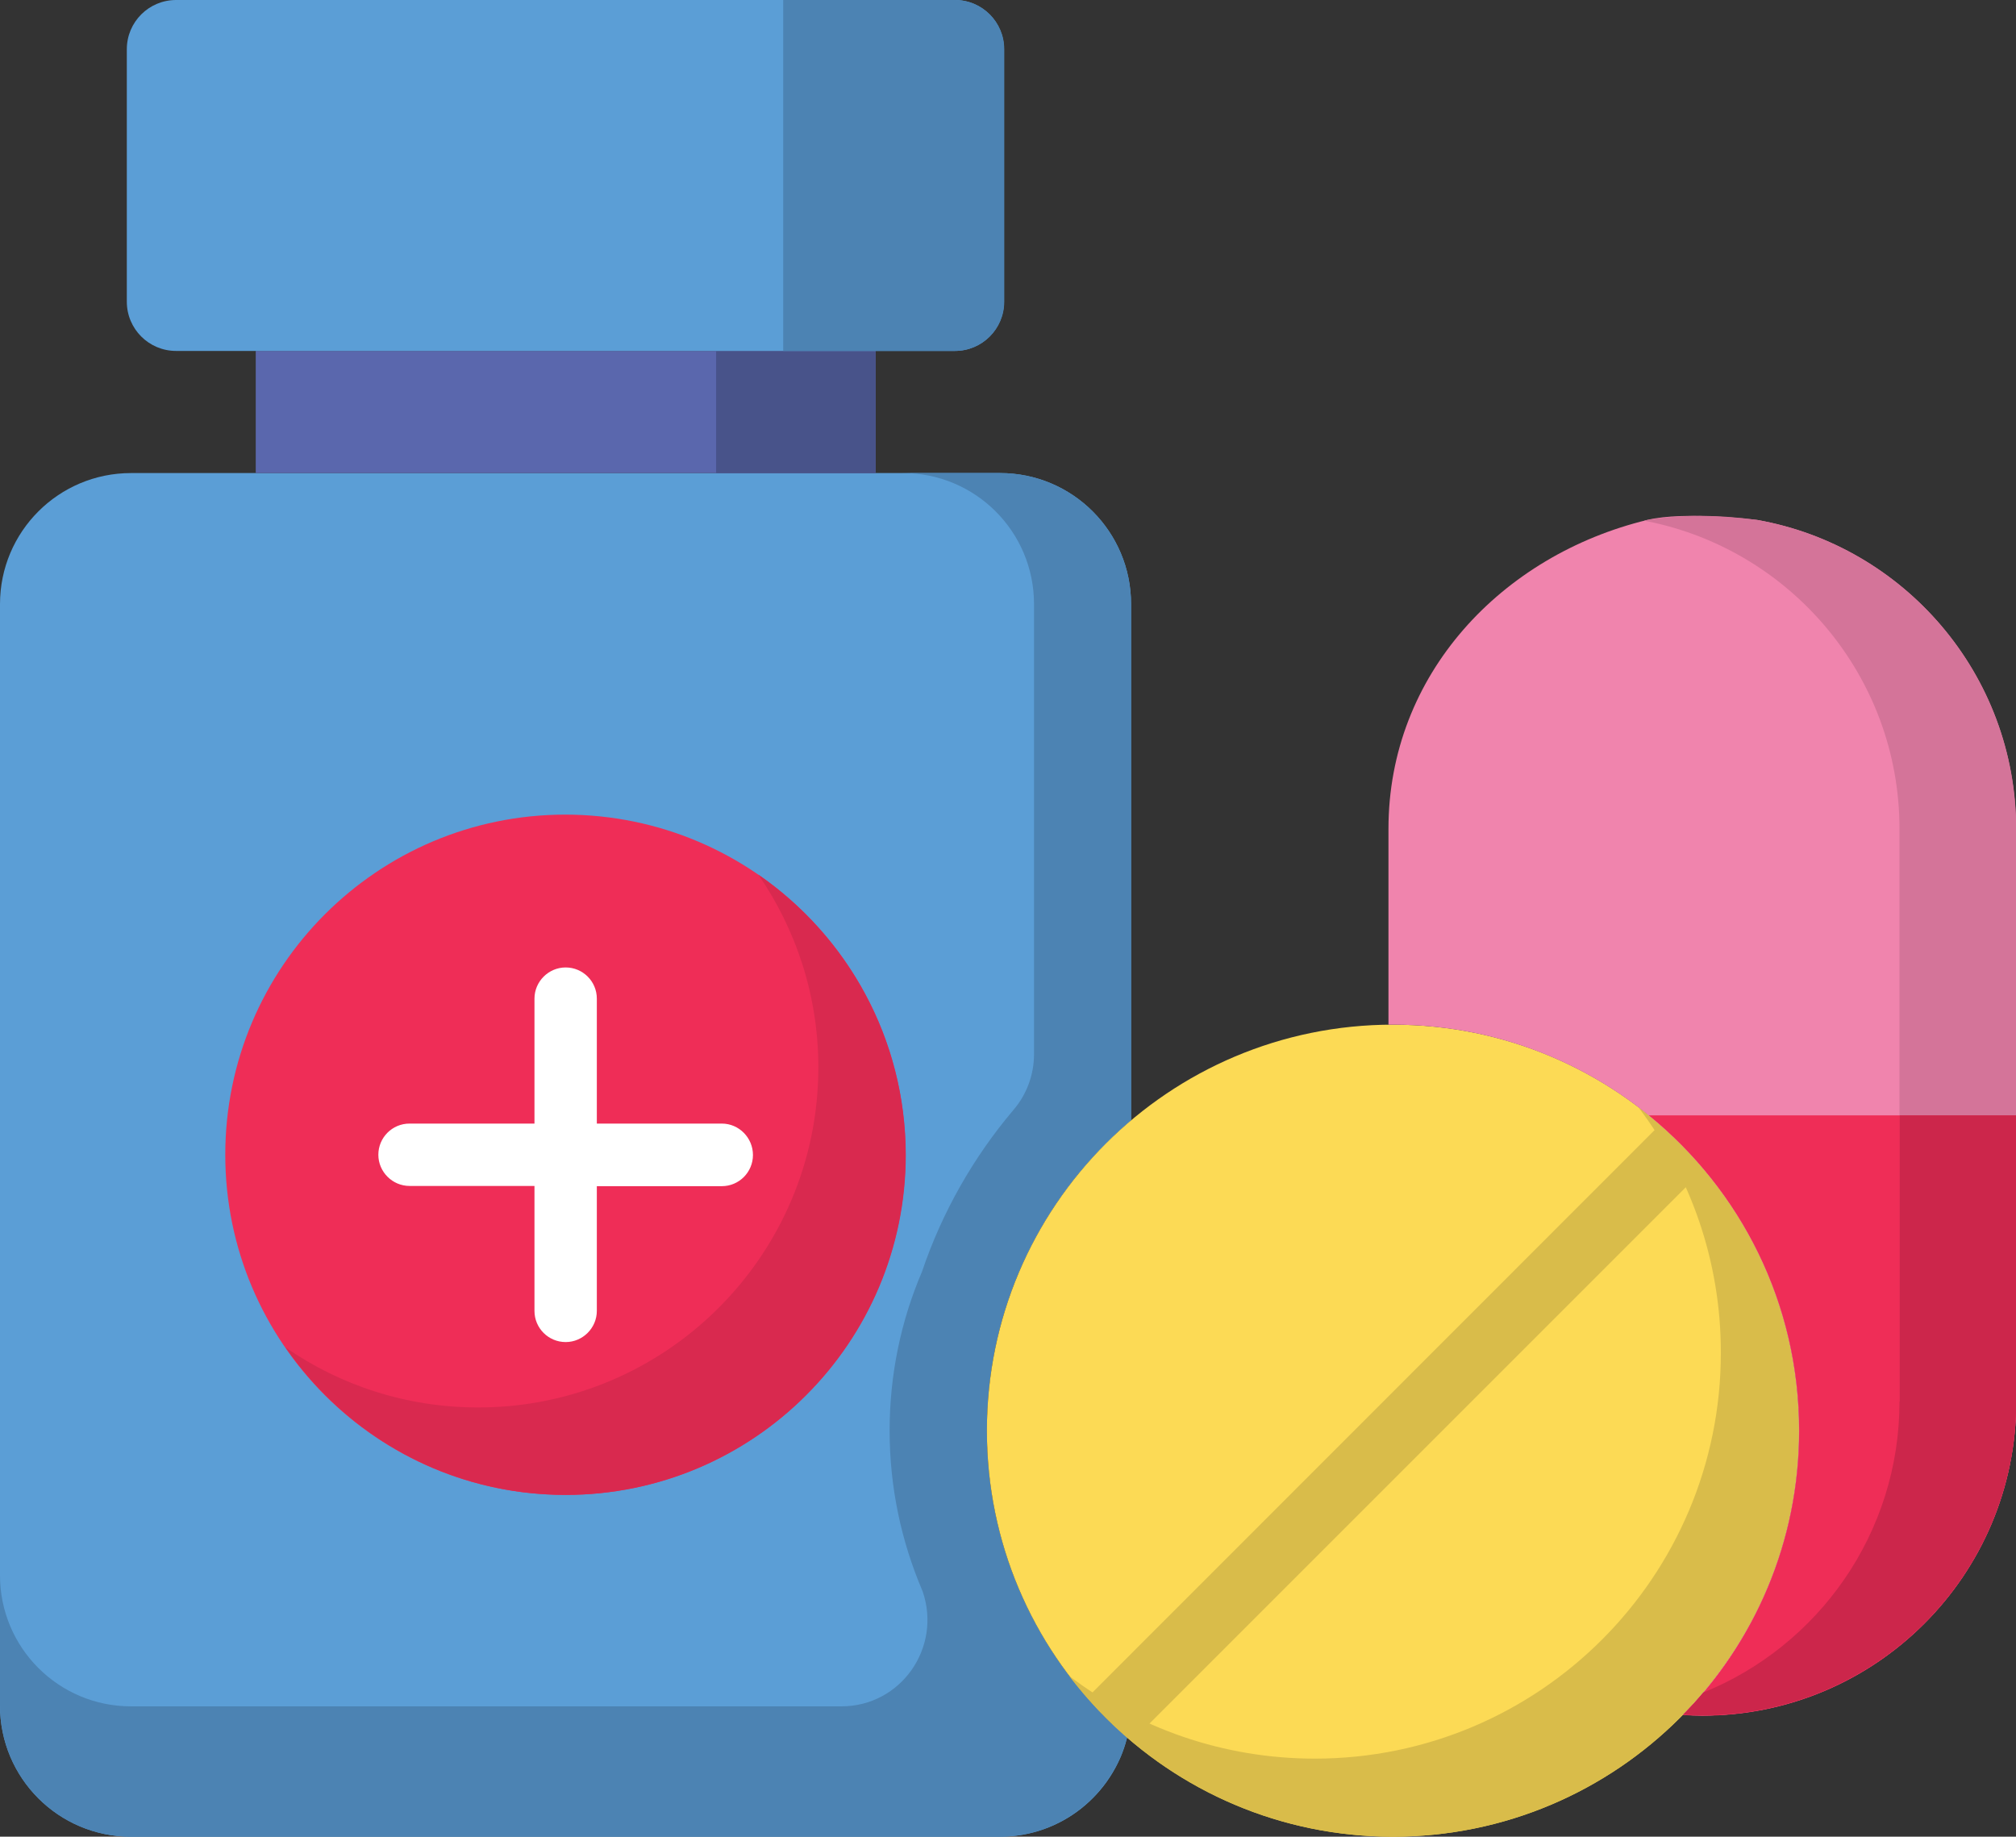 <?xml version="1.0" encoding="UTF-8"?> <!-- Generator: Adobe Illustrator 23.0.2, SVG Export Plug-In . SVG Version: 6.00 Build 0) --> <svg xmlns="http://www.w3.org/2000/svg" xmlns:xlink="http://www.w3.org/1999/xlink" version="1.1" id="Calque_1" x="0px" y="0px" viewBox="0 0 86 78.35" style="enable-background:new 0 0 86 78.35;" xml:space="preserve"><rect x="0" y="0" width="86" height="78.35" fill="#333333" stroke="none"/> <style type="text/css"> .st0{fill:#5B9ED6;} .st1{fill:#4C83B3;} .st2{fill:#5A67AD;} .st3{fill:#48538A;} .st4{fill:#EF2D57;} .st5{fill:#D9294F;} .st6{fill:#FCDA55;} .st7{fill:#D9BC4A;} .st8{fill:#F084AD;} .st9{fill:#D47499;} .st10{fill:#CC264B;} .st11{fill:#FFFFFF;} </style> <path class="st0" d="M42.66,78.35c2.62,0,4.81-1.8,5.42-4.22c-3.67-3.18-5.99-7.87-5.99-13.1c0-5.31,2.39-10.06,6.16-13.24V25.77 c0-3.09-2.5-5.59-5.59-5.59H5.59C2.5,20.18,0,22.68,0,25.77v46.99c0,3.09,2.5,5.59,5.59,5.59"></path> <path class="st1" d="M42.66,20.18h-4.14c3.09,0,5.59,2.5,5.59,5.59v19.2c0,0.87-0.31,1.72-0.88,2.38c-1.7,2.01-3.04,4.35-3.9,6.9 c-0.89,2.08-1.38,4.37-1.38,6.78c0,2.42,0.5,4.72,1.39,6.81c0.01,0.02,0.01,0.04,0.02,0.05c0.82,2.4-0.93,4.9-3.47,4.9H5.59 C2.5,72.79,0,70.29,0,67.2v5.56c0,3.09,2.5,5.59,5.59,5.59h37.06c1.82,0,3.43-0.87,4.45-2.21c0.01-0.01,0.01-0.02,0.02-0.02 c0.04-0.05,0.08-0.11,0.12-0.17c0.01-0.02,0.02-0.03,0.03-0.05c0.03-0.05,0.07-0.1,0.1-0.15c0.01-0.02,0.02-0.04,0.04-0.06 c0.03-0.05,0.06-0.1,0.09-0.15c0.01-0.02,0.03-0.05,0.04-0.07c0.03-0.05,0.05-0.09,0.08-0.14c0.01-0.02,0.03-0.05,0.04-0.08 c0.02-0.05,0.05-0.09,0.07-0.14c0.01-0.03,0.03-0.05,0.04-0.08c0.02-0.05,0.04-0.09,0.06-0.14c0.01-0.03,0.02-0.06,0.03-0.08 c0.02-0.05,0.04-0.1,0.05-0.14c0.01-0.03,0.02-0.06,0.03-0.08c0.02-0.05,0.03-0.1,0.05-0.16c0.01-0.02,0.02-0.05,0.02-0.07 c0.02-0.08,0.04-0.16,0.06-0.24c-0.19-0.16-0.37-0.33-0.56-0.5c-0.02-0.02-0.04-0.04-0.06-0.06c-0.17-0.17-0.35-0.34-0.51-0.51 c-0.02-0.02-0.05-0.05-0.07-0.07c-0.17-0.18-0.33-0.36-0.49-0.54c-0.02-0.02-0.03-0.04-0.05-0.06c-0.17-0.19-0.33-0.39-0.49-0.59 c-2.35-2.96-3.75-6.7-3.75-10.77c0-5.31,2.39-10.06,6.16-13.24V25.77C48.25,22.68,45.75,20.18,42.66,20.18z"></path> <path class="st2" d="M10.91,14.97h26.44v5.21H10.91V14.97z"></path> <path class="st3" d="M30.55,14.97h6.8v5.21h-6.8V14.97z"></path> <path class="st0" d="M5.41,7.49v5.38c0,1.16,0.94,2.1,2.1,2.1h33.22c1.16,0,2.1-0.94,2.1-2.1V2.1c0-1.16-0.94-2.1-2.1-2.1H7.51 c-1.16,0-2.1,0.94-2.1,2.1V7.49z"></path> <path class="st1" d="M33.41,0v14.97h7.33c1.16,0,2.1-0.94,2.1-2.1V2.1c0-1.16-0.94-2.1-2.1-2.1H33.41z"></path> <path class="st4" d="M38.63,49.26c0,8.01-6.5,14.51-14.51,14.51c-8.01,0-14.51-6.5-14.51-14.51c0-8.01,6.5-14.51,14.51-14.51 C32.14,34.76,38.63,41.25,38.63,49.26z"></path> <path class="st5" d="M32.35,37.31c1.61,2.34,2.56,5.17,2.56,8.22c0,8.01-6.5,14.51-14.51,14.51c-3.05,0-5.88-0.94-8.22-2.56 c2.62,3.8,6.99,6.29,11.95,6.29c8.01,0,14.51-6.5,14.51-14.51C38.63,44.31,36.14,39.93,32.35,37.31z"></path> <path class="st6" d="M76.74,61.03c0,9.57-7.76,17.32-17.32,17.32c-9.57,0-17.32-7.76-17.32-17.32c0-9.57,7.76-17.32,17.32-17.32 C68.99,43.7,76.74,51.46,76.74,61.03z"></path> <path class="st7" d="M69.89,47.23c2.21,2.91,3.52,6.54,3.52,10.47c0,9.57-7.76,17.32-17.32,17.32c-3.93,0-7.56-1.31-10.47-3.52 c3.16,4.16,8.17,6.85,13.8,6.85c9.57,0,17.32-7.76,17.32-17.32C76.74,55.39,74.06,50.39,69.89,47.23z"></path> <path class="st7" d="M46.41,72.46c0.66,0.58,1.37,1.1,2.12,1.57l23.9-23.9c-0.47-0.75-1-1.45-1.57-2.12 c-0.11,0.06-0.21,0.13-0.3,0.22L46.64,72.16C46.55,72.25,46.47,72.35,46.41,72.46z"></path> <path class="st8" d="M70.27,22.18c-6.19,1.5-11.04,6.58-11.04,13.18v8.35c0.06,0,0.13,0,0.19,0c9.57,0,17.32,7.76,17.32,17.32 c0,4.72-1.89,9-4.95,12.12c0.27,0.02,0.54,0.03,0.82,0.03c7.39,0,13.39-5.99,13.39-13.39V35.36c0-6.59-4.77-12.07-11.04-13.18 C74.96,22.18,71.87,21.79,70.27,22.18z"></path> <path class="st9" d="M74.96,22.18c-1.68-0.23-3.24-0.23-4.69,0c-0.05,0.01-0.09,0.02-0.14,0.03c6.2,1.17,10.9,6.61,10.9,13.15v24.43 c0,5.62-3.47,10.43-8.37,12.41c-0.28,0.33-0.56,0.64-0.86,0.95c0.27,0.02,0.54,0.03,0.82,0.03c7.39,0,13.39-5.99,13.39-13.39V35.36 C86,28.77,81.23,23.29,74.96,22.18z"></path> <path class="st4" d="M70.34,47.58c3.91,3.18,6.41,8.02,6.41,13.45c0,4.72-1.89,9-4.95,12.13c0.27,0.02,0.54,0.03,0.82,0.03 c7.39,0,13.39-5.99,13.39-13.39V47.58H70.34z"></path> <path class="st10" d="M81.03,59.79c0,5.62-3.47,10.43-8.37,12.41c-0.13,0.15-0.26,0.3-0.39,0.45c-0.02,0.02-0.05,0.05-0.07,0.07 c-0.13,0.14-0.27,0.29-0.4,0.42c0.27,0.02,0.54,0.03,0.82,0.03c7.39,0,13.39-5.99,13.39-13.39V47.58h-4.97V59.79z"></path> <path class="st11" d="M30.79,47.93h-5.33V42.6c0-0.74-0.6-1.33-1.33-1.33s-1.33,0.6-1.33,1.33v5.33h-5.33 c-0.74,0-1.33,0.6-1.33,1.33s0.6,1.33,1.33,1.33h5.33v5.33c0,0.74,0.6,1.33,1.33,1.33s1.33-0.6,1.33-1.33V50.6h5.33 c0.74,0,1.33-0.6,1.33-1.33S31.53,47.93,30.79,47.93z"></path> </svg> 